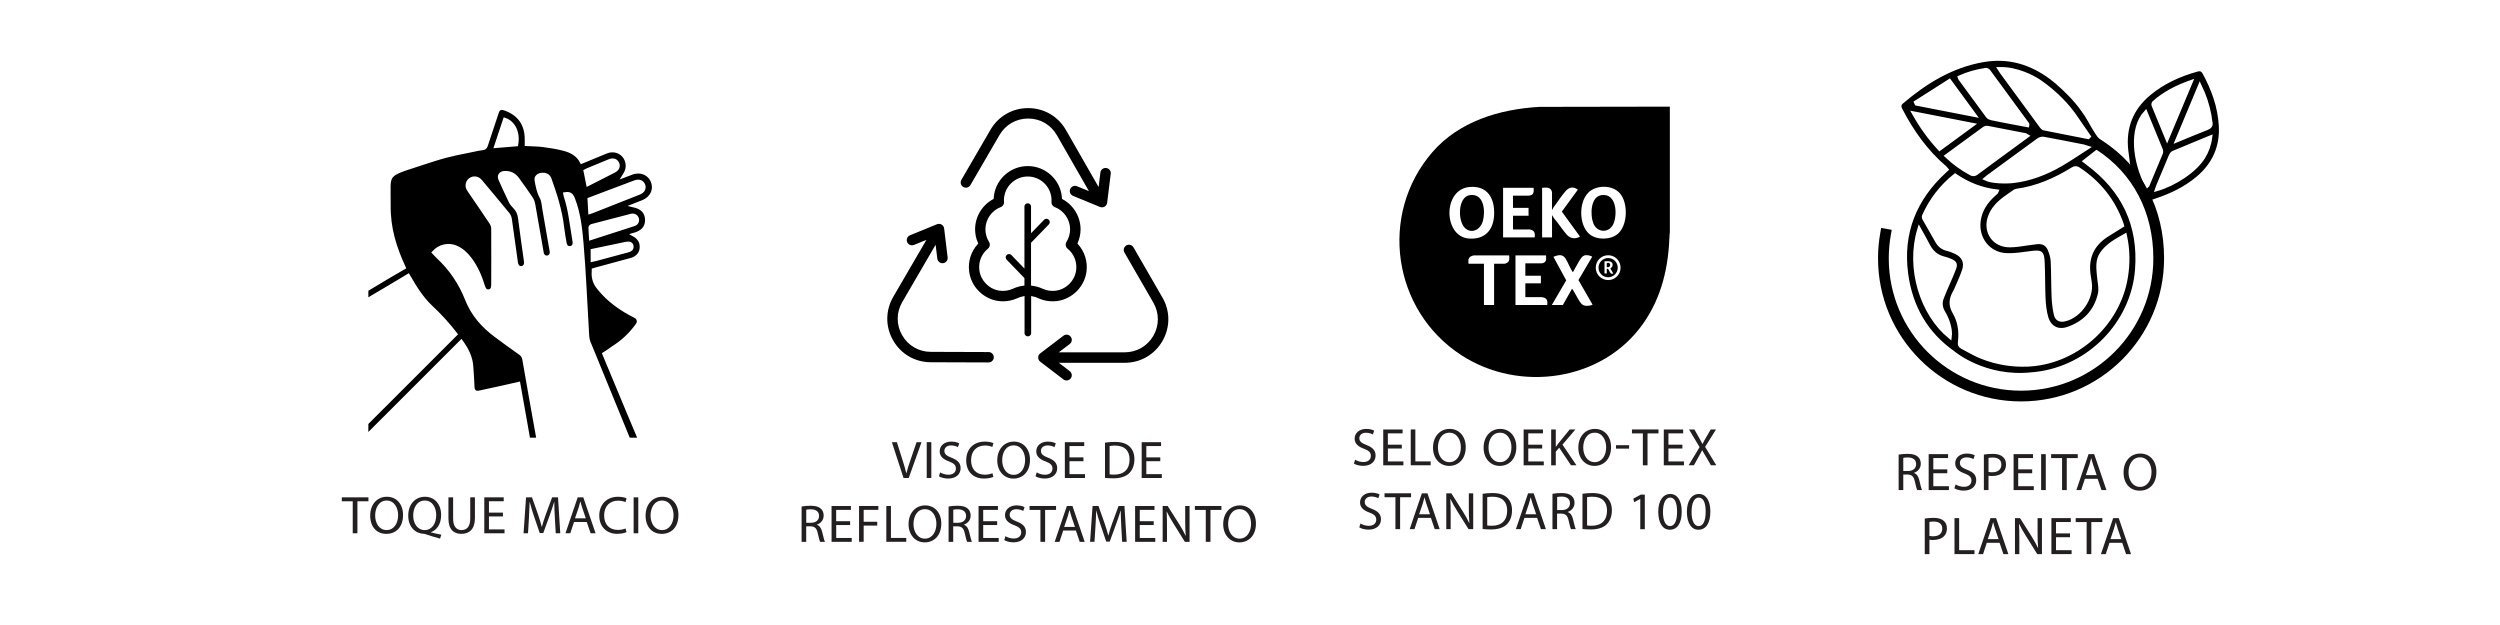<?xml version="1.0" encoding="UTF-8"?><svg id="a" xmlns="http://www.w3.org/2000/svg" width="640" height="160" viewBox="0 0 640 160"><defs><style>.c{stroke-width:.75px;}.c,.d,.e{stroke:#fff;}.c,.d,.e,.f{stroke-miterlimit:10;}.g{fill:#fff;}.d{stroke-width:.9px;}.e{stroke-width:1.02px;}.e,.f{stroke-linecap:square;}.h{fill:#231f20;}.f{fill:none;stroke:#000;stroke-width:2.75px;}</style></defs><rect class="g" width="640" height="160"/><path class="h" d="M87.5,127.32v1.01h2.8v8.19h1.2v-8.19h2.82v-1.01h-6.82Z"/><path class="h" d="M99.04,127.17c-2.46,0-4.27,1.91-4.27,4.83s1.7,4.67,4.13,4.67,4.28-1.68,4.28-4.84c0-2.74-1.63-4.66-4.14-4.66ZM98.97,135.7c-1.87,0-2.93-1.76-2.93-3.72s.98-3.84,2.95-3.84,2.93,1.91,2.93,3.74c0,2.09-1.06,3.82-2.95,3.82Z"/><path class="h" d="M110.3,136.29v-.05c1.53-.54,2.63-2.05,2.63-4.41,0-2.72-1.63-4.66-4.13-4.66s-4.29,1.9-4.29,4.85,1.87,4.57,4.06,4.65c.18,0,.37.07.56.14,1.06.37,2.28.74,3.52,1.07l.34-1c-.77-.14-1.77-.36-2.69-.59ZM108.71,135.7c-1.86,0-2.94-1.76-2.93-3.71,0-1.99.97-3.85,2.98-3.85s2.91,1.9,2.91,3.74c0,2.1-1.07,3.82-2.96,3.82Z"/><path class="h" d="M120.38,127.32v5.45c0,2.03-.87,2.93-2.24,2.93-1.23,0-2.14-.87-2.14-2.93v-5.45h-1.2v5.42c0,2.86,1.42,3.93,3.3,3.93,1.99,0,3.48-1.16,3.48-3.98v-5.37h-1.2Z"/><path class="h" d="M125.17,135.53v-3.32h3.58v-.98h-3.58v-2.91h3.78v-1h-4.97v9.2h5.18v-.99h-3.99Z"/><path class="h" d="M142.85,127.32h-1.51l-1.64,4.45c-.41,1.16-.74,2.17-.97,3.1h-.04c-.23-.95-.55-1.97-.93-3.1l-1.57-4.45h-1.52l-.64,9.2h1.14l.24-3.94c.08-1.38.15-2.93.18-4.07h.03c.26,1.09.63,2.28,1.06,3.58l1.49,4.38h.9l1.63-4.47c.46-1.27.84-2.41,1.16-3.49h.04c-.01,1.14.07,2.69.14,3.97l.23,4.04h1.16l-.58-9.2Z"/><path class="h" d="M149.32,127.32h-1.43l-3.13,9.2h1.23l.96-2.89h3.26l.99,2.89h1.27l-3.15-9.2ZM147.19,132.7l.91-2.66c.17-.56.32-1.12.46-1.67h.03c.13.53.27,1.08.48,1.68l.9,2.65h-2.78Z"/><path class="h" d="M158.2,135.66c-2.24,0-3.54-1.44-3.54-3.7,0-2.41,1.44-3.79,3.6-3.79.76,0,1.4.16,1.85.38l.29-.97c-.31-.17-1.04-.41-2.19-.41-2.85,0-4.8,1.95-4.8,4.83s1.95,4.66,4.54,4.66c1.12,0,2-.22,2.44-.44l-.25-.94c-.48.23-1.22.38-1.94.38Z"/><path class="h" d="M162.21,127.32v9.2h1.19v-9.2h-1.19Z"/><path class="h" d="M169.55,127.17c-2.46,0-4.28,1.91-4.28,4.83s1.71,4.67,4.14,4.67,4.27-1.68,4.27-4.84c0-2.74-1.62-4.66-4.13-4.66ZM169.48,135.7c-1.87,0-2.94-1.76-2.94-3.72s.98-3.84,2.95-3.84,2.94,1.91,2.94,3.74c0,2.09-1.07,3.82-2.95,3.82Z"/><path class="d" d="M167.06,46.47c-.81-2.08-3.03-3.02-5.26-2.21-.66.24-1.32.5-2.11.8.15-.25.25-.4.34-.54,1.35-2.18.3-5.1-2.16-5.82-.95-.28-1.88-.17-2.79.21-2.04.85-4.08,1.69-6.17,2.55-.97-1.91-2.67-2.79-4.56-3.29-1.74-.45-3.54-.74-5.33-.97-1.38-.18-2.79-.17-4.24-.25v-1.3c0-3.85-1.87-6.5-5.49-7.78-1.16-.41-1.69-.15-2.09,1.04-.93,2.78-1.86,5.56-2.77,8.35-.15.44-.35.66-.84.72-.81.09-1.61.26-2.4.44-2.97.66-5.21.89-10.22,2.46-13.09,4.36-11.3,2.57-11.41,11.51-.08,6.16,1.52,10.99,3.86,16.11-.67.36-7.21,4.23-9.57,5.68v2.71c1.76-1,10.38-6.16,10.66-6.33,1.69,2.92,3.38,5.74,5.85,8.05,2.3,2.14,4.39,4.46,6.31,6.93l-22.82,22.81v3.32l24.23-24.22c.12.18.25.35.38.53,1.21,1.74,2.07,3.58,2.24,5.7.14,1.75.25,3.51.32,5.27.05,1.23.63,1.73,1.81,1.46,2.29-.52,9.27-1.98,9.93-2.17.35,2.01,2,11.38,2.53,14.25h2.5c-.79-4.23-2.94-16.52-3.65-20.6-.12-.66-.45-1.09-.98-1.47-2.09-1.47-4.16-2.96-6.2-4.49-3.29-2.45-5.91-5.36-7.46-9.29-1.62-4.13-4.09-7.82-7.39-10.87-.39-.36-.73-.77-1.09-1.15,1.5-1.65,3.76-2.16,5.71-1.33,1.5.64,2.65,1.72,3.61,3,1.59,2.11,2.61,4.49,3.37,7,.28.91.72,1.31,1.4,1.23.72-.08,1.08-.59,1.09-1.57.01-4.8.03-9.6,0-14.41,0-.52-.2-1.11-.49-1.54-1.78-2.68-3.61-5.32-5.43-7.98-.16-.23-.32-.46-.45-.71-.4-.83-.16-1.8.56-2.33.73-.54,1.71-.48,2.39.15.19.17.35.38.51.57,2.25,2.69,4.5,5.37,6.72,8.08.3.37.5.81.57,1.27.54,3.72,1.05,7.43,1.56,11.15.13.94.68,1.47,1.41,1.36.76-.11,1.16-.75,1.03-1.68-.51-3.69-1.06-7.37-1.52-11.07-.14-1.1-.51-1.99-1.28-2.78-.42-.43-.85-.91-1.11-1.45-.92-1.88-1.77-3.79-2.63-5.69-.39-.87.07-1.58,1.02-1.66,1.43-.13,2.57.44,3.39,1.54,1.25,1.68,2.44,3.4,3.61,5.13.28.43.43.98.53,1.49.73,4.1,1.43,8.2,2.15,12.29.15.87.75,1.32,1.49,1.16.69-.14,1.06-.78.92-1.6-.61-3.52-1.21-7.04-1.84-10.56-.19-1.08-.22-2.27-.72-3.18-.79-1.42-1.03-2.92-1.31-4.44-.04-.24.03-.59.19-.77.48-.59,1.18-.69,1.89-.59.64.08,1.12.42,1.36,1.07,1.46,4.06,2.77,8.16,3.26,12.48.15,1.34.4,2.68.63,4.01.14.84.68,1.27,1.41,1.18.72-.1,1.09-.65,1.01-1.53-.03-.35-.1-.71-.16-1.06-.63-3.59-.95-7.24-2.14-10.72-.05-.15-.06-.32-.09-.48,1.18-.19,1.66.13,2.09,1.21,1.45,3.68,1.88,7.6,2.21,11.46.63,7.3.9,14.63,1.35,21.95.07,1.14.04,2.36.45,3.38,2.32,5.64,7.65,18.7,10.17,24.84h2.84c0-.06-.02-.13-.05-.19-1.91-4.49-2.46-5.88-9.06-21.7.57-.35,1.32-.86,2.33-1.59,2.47-1.55,4.55-3.52,6.23-5.9.51-.73.29-1.67-.49-2.09-.84-.45-1.68-.88-2.49-1.36-2.75-1.66-5.22-3.64-7.19-6.23-1.01-1.31-1.23-2.74-1.11-4.33.22-.07.43-.13.65-.19,3.01-.82,6.02-1.62,9.01-2.44,1.82-.5,2.82-1.93,2.61-3.71-.14-1.21-.84-2.05-1.96-2.68,2.05-.57,3.42-1.68,3.35-3.88-.07-2.06-1.37-3.13-3.41-3.59.91-.36,1.69-.67,2.47-.98,2.22-.91,3.23-3.07,2.42-5.16ZM132.21,37.01c-1.7.14-3.42.28-5.26.43.77-2.32,1.52-4.58,2.28-6.85,2.33.82,3.54,3.45,2.98,6.42ZM150.51,47.19c-.24-1.2-.45-2.27-.68-3.4.18-.09.37-.2.57-.29,1.86-.77,3.72-1.54,5.58-2.3.96-.4,1.73-.16,2.09.62.36.77.03,1.5-.9,1.98-2.19,1.12-4.39,2.24-6.66,3.39ZM160.73,64.17c-2.79.74-5.57,1.5-8.35,2.25-.19.05-.39.08-.72.15v-2.42c1.44-.3,2.93-.61,4.42-.92,1.39-.29,2.79-.59,4.19-.88.87-.18,1.38.04,1.47.64.11.76-.39,1.01-1.01,1.18ZM163.1,55.95c.19.62-.09,1.26-.75,1.48-3.64,1.19-7.3,2.36-11.11,3.59-.06-1-.13-1.9-.15-2.81,0-.14.25-.37.42-.41,3.37-.9,6.75-1.77,10.12-2.64.67-.17,1.28.2,1.47.79ZM163.62,49.4c-4.03,1.6-8.06,3.18-12.09,4.77-.14.05-.29.09-.5.16-.07-1.15-.12-2.19-.18-3.31,1.53-.58,3.05-1.15,4.56-1.73,2.36-.89,4.72-1.78,7.09-2.67,1.07-.4,1.9-.11,2.23.76.32.83-.1,1.63-1.11,2.02Z"/><path class="h" d="M346.9,117.68c.53.33,1.31.6,2.12.6,1.21,0,1.92-.64,1.92-1.57,0-.86-.49-1.35-1.73-1.82-1.5-.53-2.42-1.31-2.42-2.6,0-1.43,1.18-2.49,2.97-2.49.94,0,1.62.22,2.03.45l-.33.97c-.3-.16-.91-.44-1.74-.44-1.25,0-1.73.75-1.73,1.37,0,.86.56,1.28,1.82,1.77,1.55.6,2.34,1.35,2.34,2.7,0,1.42-1.05,2.64-3.21,2.64-.88,0-1.85-.26-2.34-.58l.3-.99Z"/><path class="h" d="M358.87,114.82h-3.57v3.31h3.97v.99h-5.16v-9.17h4.95v.99h-3.77v2.9h3.57v.98Z"/><path class="h" d="M361.15,109.94h1.18v8.18h3.92v.99h-5.1v-9.17Z"/><path class="h" d="M375.23,114.44c0,3.16-1.92,4.83-4.26,4.83s-4.12-1.88-4.12-4.65c0-2.91,1.81-4.82,4.26-4.82s4.12,1.92,4.12,4.64ZM368.11,114.59c0,1.96,1.06,3.72,2.93,3.72s2.94-1.73,2.94-3.81c0-1.82-.95-3.73-2.93-3.73s-2.94,1.81-2.94,3.82Z"/><path class="h" d="M388.18,114.44c0,3.16-1.92,4.83-4.26,4.83s-4.12-1.88-4.12-4.65c0-2.91,1.81-4.82,4.26-4.82s4.12,1.92,4.12,4.64ZM381.06,114.59c0,1.96,1.06,3.72,2.93,3.72s2.94-1.73,2.94-3.81c0-1.82-.95-3.73-2.93-3.73s-2.94,1.81-2.94,3.82Z"/><path class="h" d="M394.81,114.82h-3.57v3.31h3.97v.99h-5.16v-9.17h4.95v.99h-3.77v2.9h3.57v.98Z"/><path class="h" d="M397.1,109.94h1.18v4.42h.04c.24-.35.49-.68.72-.98l2.8-3.44h1.47l-3.32,3.89,3.58,5.28h-1.4l-3.02-4.5-.87,1.01v3.5h-1.18v-9.17Z"/><path class="h" d="M412.43,114.44c0,3.16-1.92,4.83-4.26,4.83s-4.12-1.88-4.12-4.65c0-2.91,1.81-4.82,4.26-4.82s4.12,1.92,4.12,4.64ZM405.31,114.59c0,1.96,1.06,3.72,2.93,3.72s2.94-1.73,2.94-3.81c0-1.82-.95-3.73-2.93-3.73s-2.94,1.81-2.94,3.82Z"/><path class="h" d="M417.05,113.97v.88h-3.36v-.88h3.36Z"/><path class="h" d="M420.57,110.95h-2.79v-1.01h6.79v1.01h-2.8v8.17h-1.2v-8.17Z"/><path class="h" d="M430.69,114.82h-3.57v3.31h3.97v.99h-5.16v-9.17h4.96v.99h-3.77v2.9h3.57v.98Z"/><path class="h" d="M438,119.12l-1.17-2.03c-.48-.78-.78-1.28-1.06-1.81h-.03c-.26.53-.52,1.02-.99,1.82l-1.1,2.01h-1.36l2.8-4.64-2.7-4.53h1.38l1.21,2.15c.34.6.6,1.06.84,1.55h.04c.26-.54.49-.97.83-1.55l1.25-2.15h1.36l-2.79,4.46,2.86,4.71h-1.38Z"/><path class="h" d="M348.28,134.01c.53.33,1.31.6,2.12.6,1.21,0,1.92-.64,1.92-1.57,0-.86-.49-1.35-1.73-1.82-1.5-.53-2.42-1.31-2.42-2.6,0-1.43,1.18-2.49,2.97-2.49.94,0,1.62.22,2.03.45l-.33.97c-.3-.16-.91-.44-1.74-.44-1.25,0-1.73.75-1.73,1.38,0,.86.56,1.28,1.82,1.77,1.55.6,2.34,1.35,2.34,2.69,0,1.42-1.05,2.64-3.21,2.64-.88,0-1.85-.26-2.34-.58l.3-.99Z"/><path class="h" d="M357.23,127.29h-2.79v-1.01h6.79v1.01h-2.8v8.17h-1.2v-8.17Z"/><path class="h" d="M363.06,132.57l-.95,2.89h-1.23l3.12-9.17h1.43l3.13,9.17h-1.27l-.98-2.89h-3.25ZM366.07,131.65l-.9-2.64c-.2-.6-.34-1.14-.48-1.67h-.03c-.14.54-.29,1.1-.46,1.66l-.9,2.65h2.76Z"/><path class="h" d="M370.25,135.46v-9.17h1.29l2.94,4.64c.68,1.08,1.21,2.04,1.65,2.98h.03c-.11-1.24-.14-2.35-.14-3.78v-3.84h1.12v9.17h-1.2l-2.91-4.66c-.64-1.02-1.25-2.07-1.71-3.06h-.04c.07,1.17.09,2.27.09,3.8v3.92h-1.12Z"/><path class="h" d="M379.55,126.41c.72-.11,1.58-.19,2.52-.19,1.7,0,2.91.4,3.72,1.14.82.75,1.29,1.81,1.29,3.29s-.46,2.72-1.32,3.57c-.86.86-2.27,1.32-4.06,1.32-.84,0-1.55-.04-2.15-.11v-9.02ZM380.73,134.52c.3.05.73.07,1.2.07,2.53,0,3.91-1.42,3.91-3.89.01-2.16-1.21-3.54-3.72-3.54-.61,0-1.08.05-1.39.12v7.24Z"/><path class="h" d="M390.25,132.57l-.95,2.89h-1.23l3.12-9.17h1.43l3.13,9.17h-1.27l-.98-2.89h-3.25ZM393.26,131.65l-.9-2.64c-.2-.6-.34-1.14-.48-1.67h-.03c-.14.54-.29,1.1-.46,1.66l-.9,2.65h2.76Z"/><path class="h" d="M397.44,126.41c.6-.12,1.46-.19,2.27-.19,1.27,0,2.08.23,2.65.75.46.41.72,1.03.72,1.74,0,1.21-.76,2.01-1.73,2.34v.04c.71.25,1.13.9,1.35,1.85.3,1.28.52,2.16.71,2.52h-1.23c-.15-.26-.35-1.05-.61-2.19-.27-1.27-.76-1.74-1.84-1.78h-1.12v3.97h-1.18v-9.05ZM398.63,130.58h1.21c1.27,0,2.07-.69,2.07-1.74,0-1.18-.86-1.7-2.11-1.71-.57,0-.98.05-1.17.11v3.35Z"/><path class="h" d="M405.11,126.41c.72-.11,1.58-.19,2.52-.19,1.7,0,2.91.4,3.72,1.14.82.75,1.29,1.81,1.29,3.29s-.46,2.72-1.32,3.57c-.86.86-2.27,1.32-4.06,1.32-.84,0-1.55-.04-2.15-.11v-9.02ZM406.29,134.52c.3.05.73.07,1.2.07,2.53,0,3.91-1.42,3.91-3.89.01-2.16-1.21-3.54-3.72-3.54-.61,0-1.08.05-1.39.12v7.24Z"/><path class="h" d="M419.92,127.73h-.03l-1.54.83-.23-.91,1.93-1.03h1.02v8.85h-1.16v-7.73Z"/><path class="h" d="M430.52,130.94c0,3.01-1.12,4.67-3.08,4.67-1.73,0-2.9-1.62-2.93-4.55,0-2.97,1.28-4.6,3.08-4.6s2.93,1.66,2.93,4.48ZM425.72,131.07c0,2.3.71,3.61,1.8,3.61,1.22,0,1.81-1.43,1.81-3.69s-.56-3.61-1.8-3.61c-1.05,0-1.81,1.28-1.81,3.69Z"/><path class="h" d="M437.85,130.94c0,3.01-1.12,4.67-3.08,4.67-1.73,0-2.9-1.62-2.93-4.55,0-2.97,1.28-4.6,3.08-4.6s2.93,1.66,2.93,4.48ZM433.04,131.07c0,2.3.71,3.61,1.8,3.61,1.22,0,1.81-1.43,1.81-3.69s-.56-3.61-1.8-3.61c-1.05,0-1.81,1.28-1.81,3.69Z"/><path d="M427.48,27.31v32.22c0,.14-.06.26-.06.4-.26,8.3-1.95,16.04-6.76,22.89-10.37,14.78-31.69,17.8-46.6,8.08-17.55-11.44-21.17-35.94-7.42-51.89,6.84-7.93,17.18-11.05,27.4-11.65l33.43-.06ZM376.19,47.87c-6.9.61-6.72,12.67-.19,13.19,3.98.32,6.28-2.02,6.49-5.91.23-4.24-1.58-7.7-6.3-7.28ZM406.62,49.31c-2.51,2.47-2.45,8.33.27,10.62,1.87,1.58,5.46,1.52,7.3-.09,2.53-2.21,2.65-7.84.52-10.33-1.9-2.22-6.04-2.23-8.09-.21ZM397.31,53.79v-4.64c0-.09-.2-.51-.26-.6-.5-.68-1.55-.53-2.27-.47v12.69h2.54v-5.71l.5.8c1.11,1.28,2.04,2.79,3.14,4.07.98,1.14,2.19,1.38,3.52.64l-4.65-6.4,4.11-5.63c-1.22-.85-2.26-.65-3.2.44-1.09,1.25-2.05,2.82-3.07,4.14l-.34.67ZM392.58,48.08h-7.79v12.69h8.08c.11-.68.11-1.46-.58-1.81-.1-.05-.57-.21-.66-.21h-4.3v-3.52h3.98v-2.02h-3.98v-3.12h4.12c.07,0,.53-.14.62-.18.64-.3.62-1.23.5-1.84ZM397.26,78.08h2.83l2.34-4.15c.11-.03.08.04.1.07.7.94,1.73,3.41,2.58,3.99.68.46,1.89.36,2.59,0l-3.62-6.29,3.5-5.94c.02-.13-.56-.31-.69-.34-1.53-.38-1.95.32-2.64,1.45-.55.91-1.05,1.86-1.57,2.79-.04.03-.15-.15-.18-.19-.64-1-1.09-2.29-1.73-3.29-.8-1.24-1.93-.9-3.1-.44l3.28,6.03-3.69,6.32ZM414.87,68.52c0-1.76-1.42-3.18-3.18-3.18s-3.18,1.42-3.18,3.18,1.42,3.18,3.18,3.18,3.18-1.42,3.18-3.18ZM386.35,65.39h-9.03c-.25,0-.84.24-1.03.41-.1.1-.38.54-.38.65v.98l.09.09h3.89v10.56h2.6v-10.56h2.68c.11,0,.48-.14.6-.21.76-.41.63-1.2.58-1.93ZM390.51,67.41h4.24c.12,0,.52-.15.63-.23.15-.11.43-.49.43-.66v-1.04l-.09-.09h-7.76v12.69h8.13c.12-.84.05-1.64-.89-1.91-.13-.03-.53-.11-.64-.11h-4.07v-3.52h3.98v-1.96h-3.98v-3.17Z"/><path d="M376.3,49.94c3.69-.47,4.01,4.19,3.29,6.75-.55,1.93-2.59,3.21-4.36,1.86-2.13-1.62-2.13-8.2,1.08-8.6Z"/><path d="M410.05,49.94c3.79-.46,4.05,4.89,3,7.33-1.06,2.46-4.16,2.38-5.15-.08-.84-2.07-.79-6.9,2.15-7.25Z"/><path d="M414.14,68.52c0,1.36-1.1,2.46-2.46,2.46s-2.46-1.1-2.46-2.46,1.1-2.46,2.46-2.46,2.46,1.1,2.46,2.46ZM410.75,66.89v3.12h.58v-1.12c0-.08.2-.12.29-.06.37.22.52,1.61,1.38,1.18l-.75-1.3c.28-.2.52-.39.57-.75.17-1.26-1.23-1.11-2.07-1.06Z"/><path d="M411.33,68.39v-1.01c.52-.3,1.07.11.82.71-.13.33-.53.33-.82.3Z"/><path class="h" d="M231.31,122.37l-2.99-9.17h1.28l1.43,4.52c.39,1.24.74,2.36.98,3.43h.03c.26-1.06.64-2.22,1.05-3.42l1.55-4.53h1.27l-3.28,9.17h-1.31Z"/><path class="h" d="M238.42,113.19v9.17h-1.18v-9.17h1.18Z"/><path class="h" d="M240.67,120.93c.53.33,1.31.6,2.12.6,1.21,0,1.92-.64,1.92-1.57,0-.86-.49-1.35-1.73-1.82-1.5-.53-2.42-1.31-2.42-2.6,0-1.43,1.18-2.49,2.97-2.49.94,0,1.62.22,2.03.45l-.33.97c-.3-.16-.91-.44-1.74-.44-1.25,0-1.73.75-1.73,1.37,0,.86.56,1.28,1.82,1.77,1.55.6,2.34,1.35,2.34,2.7,0,1.42-1.05,2.64-3.21,2.64-.88,0-1.85-.26-2.34-.58l.3-.99Z"/><path class="h" d="M254.3,122.07c-.44.22-1.31.44-2.42.44-2.59,0-4.53-1.63-4.53-4.64s1.95-4.82,4.79-4.82c1.14,0,1.86.24,2.18.41l-.29.97c-.45-.22-1.09-.38-1.85-.38-2.15,0-3.58,1.38-3.58,3.78,0,2.25,1.29,3.69,3.53,3.69.72,0,1.46-.15,1.93-.38l.25.94Z"/><path class="h" d="M263.68,117.69c0,3.16-1.92,4.83-4.26,4.83s-4.12-1.88-4.12-4.65c0-2.91,1.81-4.82,4.26-4.82s4.12,1.92,4.12,4.64ZM256.56,117.84c0,1.96,1.06,3.72,2.93,3.72s2.94-1.73,2.94-3.81c0-1.82-.95-3.73-2.93-3.73s-2.94,1.81-2.94,3.82Z"/><path class="h" d="M265.39,120.93c.53.33,1.31.6,2.12.6,1.21,0,1.92-.64,1.92-1.57,0-.86-.49-1.35-1.73-1.82-1.5-.53-2.42-1.31-2.42-2.6,0-1.43,1.18-2.49,2.97-2.49.94,0,1.62.22,2.03.45l-.33.97c-.3-.16-.91-.44-1.74-.44-1.25,0-1.73.75-1.73,1.37,0,.86.56,1.28,1.82,1.77,1.55.6,2.34,1.35,2.34,2.7,0,1.42-1.05,2.64-3.21,2.64-.88,0-1.85-.26-2.34-.58l.3-.99Z"/><path class="h" d="M277.36,118.07h-3.57v3.31h3.97v.99h-5.16v-9.17h4.96v.99h-3.77v2.9h3.57v.98Z"/><path class="h" d="M282.88,113.32c.72-.11,1.58-.19,2.52-.19,1.7,0,2.91.39,3.72,1.14.82.75,1.29,1.81,1.29,3.29s-.46,2.72-1.32,3.57c-.86.86-2.27,1.32-4.06,1.32-.84,0-1.55-.04-2.15-.11v-9.02ZM284.06,121.43c.3.05.73.07,1.2.07,2.53,0,3.91-1.42,3.91-3.89.01-2.16-1.21-3.54-3.72-3.54-.61,0-1.08.05-1.39.12v7.24Z"/><path class="h" d="M297.03,118.07h-3.57v3.31h3.97v.99h-5.16v-9.17h4.96v.99h-3.77v2.9h3.57v.98Z"/><path class="h" d="M205.22,129.66c.6-.12,1.46-.19,2.27-.19,1.27,0,2.08.23,2.65.75.46.41.72,1.03.72,1.74,0,1.21-.76,2.01-1.73,2.34v.04c.71.25,1.13.9,1.35,1.85.3,1.28.52,2.16.71,2.52h-1.23c-.15-.26-.35-1.05-.61-2.19-.27-1.27-.76-1.74-1.84-1.78h-1.12v3.97h-1.18v-9.05ZM206.4,133.83h1.21c1.27,0,2.07-.69,2.07-1.74,0-1.18-.86-1.7-2.11-1.71-.57,0-.98.05-1.17.11v3.35Z"/><path class="h" d="M217.64,134.41h-3.57v3.31h3.97v.99h-5.16v-9.17h4.95v.99h-3.77v2.9h3.57v.98Z"/><path class="h" d="M219.92,129.53h4.94v.99h-3.76v3.05h3.47v.98h-3.47v4.15h-1.18v-9.17Z"/><path class="h" d="M226.9,129.53h1.18v8.18h3.92v.99h-5.1v-9.17Z"/><path class="h" d="M240.97,134.02c0,3.16-1.92,4.83-4.26,4.83s-4.12-1.88-4.12-4.65c0-2.91,1.81-4.82,4.26-4.82s4.12,1.92,4.12,4.64ZM233.85,134.17c0,1.96,1.06,3.72,2.93,3.72s2.94-1.73,2.94-3.81c0-1.82-.95-3.73-2.93-3.73s-2.94,1.81-2.94,3.83Z"/><path class="h" d="M242.85,129.66c.6-.12,1.46-.19,2.27-.19,1.27,0,2.08.23,2.65.75.46.41.72,1.03.72,1.74,0,1.21-.76,2.01-1.73,2.34v.04c.71.25,1.13.9,1.35,1.85.3,1.28.52,2.16.71,2.52h-1.23c-.15-.26-.35-1.05-.61-2.19-.27-1.27-.76-1.74-1.84-1.78h-1.12v3.97h-1.18v-9.05ZM244.04,133.83h1.21c1.27,0,2.07-.69,2.07-1.74,0-1.18-.86-1.7-2.11-1.71-.57,0-.98.05-1.17.11v3.35Z"/><path class="h" d="M255.27,134.41h-3.57v3.31h3.97v.99h-5.16v-9.17h4.96v.99h-3.77v2.9h3.57v.98Z"/><path class="h" d="M257.39,137.26c.53.33,1.31.6,2.12.6,1.21,0,1.92-.64,1.92-1.57,0-.86-.49-1.35-1.73-1.82-1.5-.53-2.42-1.31-2.42-2.6,0-1.43,1.18-2.49,2.97-2.49.94,0,1.62.22,2.03.45l-.33.97c-.3-.16-.91-.44-1.74-.44-1.25,0-1.73.75-1.73,1.38,0,.86.56,1.28,1.82,1.77,1.55.6,2.34,1.35,2.34,2.69,0,1.42-1.05,2.64-3.21,2.64-.88,0-1.85-.26-2.34-.58l.3-.99Z"/><path class="h" d="M266.35,130.54h-2.79v-1.01h6.79v1.01h-2.8v8.17h-1.2v-8.17Z"/><path class="h" d="M272.18,135.82l-.95,2.89h-1.23l3.12-9.17h1.43l3.13,9.17h-1.27l-.98-2.89h-3.25ZM275.19,134.9l-.9-2.64c-.2-.6-.34-1.14-.48-1.67h-.03c-.14.54-.29,1.1-.46,1.66l-.9,2.65h2.76Z"/><path class="h" d="M287.05,134.68c-.07-1.28-.15-2.82-.14-3.96h-.04c-.31,1.08-.69,2.22-1.16,3.48l-1.62,4.45h-.9l-1.48-4.37c-.44-1.29-.8-2.48-1.06-3.57h-.03c-.03,1.14-.09,2.68-.18,4.06l-.25,3.93h-1.13l.64-9.17h1.51l1.57,4.44c.38,1.13.69,2.14.93,3.09h.04c.23-.93.56-1.93.97-3.09l1.63-4.44h1.51l.57,9.17h-1.16l-.23-4.03Z"/><path class="h" d="M295.35,134.41h-3.57v3.31h3.97v.99h-5.16v-9.17h4.96v.99h-3.77v2.9h3.57v.98Z"/><path class="h" d="M297.64,138.71v-9.17h1.29l2.94,4.64c.68,1.08,1.21,2.04,1.65,2.98h.03c-.11-1.24-.14-2.35-.14-3.78v-3.84h1.12v9.17h-1.2l-2.91-4.66c-.64-1.02-1.25-2.07-1.72-3.06h-.04c.07,1.17.09,2.27.09,3.8v3.92h-1.12Z"/><path class="h" d="M308.68,130.54h-2.79v-1.01h6.79v1.01h-2.8v8.17h-1.2v-8.17Z"/><path class="h" d="M321.52,134.02c0,3.16-1.92,4.83-4.26,4.83s-4.12-1.88-4.12-4.65c0-2.91,1.81-4.82,4.26-4.82s4.12,1.92,4.12,4.64ZM314.4,134.17c0,1.96,1.06,3.72,2.93,3.72s2.94-1.73,2.94-3.81c0-1.82-.95-3.73-2.93-3.73s-2.94,1.81-2.94,3.83Z"/><path class="c" d="M297.9,75.97l-7.41-12.84c-.47-.82-1.52-1.1-2.33-.63-.82.47-1.1,1.52-.63,2.33l7.41,12.84c1.46,2.54,1.46,5.57,0,8.1-1.46,2.54-4.09,4.05-7.02,4.05h-15.76l1.92-1.46c.75-.57.9-1.64.32-2.39-.57-.75-1.64-.9-2.39-.32l-5.94,4.52c-.42.32-.67.82-.67,1.36s.25,1.03.67,1.36l5.93,4.53c.31.24.67.35,1.04.35.51,0,1.02-.23,1.36-.67.57-.75.43-1.82-.32-2.39l-1.91-1.46h15.76c4.16,0,7.89-2.15,9.98-5.76,2.08-3.61,2.08-7.91,0-11.52Z"/><path class="c" d="M253.09,89.75l-14.82-.05c-2.93-.01-5.55-1.53-7-4.08-1.46-2.54-1.44-5.57.03-8.1l7.98-13.71.3,2.45c.11.87.84,1.5,1.69,1.5.07,0,.14,0,.21-.01.94-.11,1.6-.97,1.49-1.9l-.9-7.41c-.06-.53-.37-1-.83-1.27-.46-.27-1.02-.31-1.51-.11l-6.91,2.82c-.87.36-1.29,1.35-.94,2.23.36.87,1.35,1.29,2.23.94l2.18-.89-7.94,13.64c-2.09,3.6-2.11,7.9-.04,11.52,2.07,3.61,5.79,5.78,9.95,5.79l14.82.05h0c.94,0,1.7-.76,1.71-1.7,0-.94-.76-1.71-1.7-1.71Z"/><path class="c" d="M246.41,48.19c.82.47,1.86.2,2.34-.62l7.45-12.82c1.47-2.52,4.08-4.03,7-4.03h.03c2.93,0,5.55,1.53,7,4.07l7.67,13.38-2.05-.84c-.87-.36-1.87.06-2.23.93-.36.87.06,1.87.93,2.23l6.45,2.65c.15.09.3.15.47.19.2.08.42.12.64.12.3,0,.6-.08.86-.23.46-.27.77-.74.83-1.27l.92-7.41c.12-.94-.55-1.79-1.49-1.9-.94-.12-1.79.55-1.9,1.49l-.32,2.59-7.81-13.63c-2.07-3.61-5.79-5.78-9.96-5.79h-.04c-4.15,0-7.87,2.14-9.96,5.73l-7.45,12.82c-.47.82-.2,1.86.62,2.34Z"/><path class="c" d="M265.62,76.67c1.55.72,3.28.98,5.01.77,4.1-.52,7.42-3.88,7.9-7.99.3-2.65-.54-5.24-2.27-7.17.48-1.13.74-2.34.74-3.58,0-3.34-1.87-6.43-4.76-8.01-.3-4.76-4.28-8.55-9.12-8.55s-8.81,3.78-9.11,8.55c-2.89,1.58-4.76,4.67-4.76,8.01,0,1.23.25,2.45.74,3.58-1.74,1.93-2.58,4.52-2.27,7.17.47,4.11,3.79,7.47,7.9,7.99.39.05.78.07,1.17.07,1.33,0,2.63-.29,3.83-.84.42-.19.85-.33,1.29-.43v9.02c0,.67.55,1.22,1.22,1.22s1.22-.55,1.22-1.22v-9.02c.44.09.88.23,1.3.43ZM259.15,73.57c-.97.45-2.05.61-3.14.48-2.56-.32-4.63-2.42-4.93-4.99-.23-1.96.55-3.87,2.06-5.11.67-.54.82-1.5.37-2.23-.57-.91-.87-1.96-.87-3.02,0-2.35,1.48-4.49,3.67-5.33.7-.27,1.14-.96,1.09-1.71v-.1c-.01-.09-.02-.19-.02-.28,0-3.15,2.56-5.72,5.72-5.72s5.72,2.56,5.72,5.72c0,.1,0,.19-.01.28v.1c-.06.75.39,1.44,1.09,1.71,2.2.84,3.67,2.99,3.67,5.33,0,1.06-.3,2.11-.87,3.02-.46.73-.3,1.68.37,2.23,1.52,1.24,2.29,3.15,2.06,5.11-.29,2.57-2.37,4.66-4.93,4.99-1.08.14-2.17-.03-3.14-.48-.88-.41-1.8-.66-2.74-.79v-10.47l4.45-4.6c.47-.48.46-1.26-.03-1.73-.48-.47-1.26-.46-1.73.03l-2.69,2.78v-5.9c0-.67-.55-1.22-1.22-1.22s-1.22.55-1.22,1.22v14.93l-2.69-2.78c-.47-.48-1.24-.5-1.73-.03-.48.47-.5,1.24-.03,1.73l4.45,4.6v1.44c-.93.12-1.85.38-2.72.79Z"/><path class="h" d="M491.34,122.94c-.22-.96-.64-1.61-1.35-1.86v-.04c.97-.33,1.73-1.13,1.73-2.35,0-.71-.26-1.34-.72-1.75-.58-.52-1.4-.75-2.67-.75-.82,0-1.68.07-2.28.19v9.08h1.19v-3.98h1.12c1.08.04,1.57.51,1.84,1.79.26,1.14.47,1.93.62,2.19h1.23c-.19-.35-.41-1.24-.71-2.52ZM488.46,120.57h-1.22v-3.35c.19-.06.6-.11,1.18-.11,1.25.01,2.11.53,2.11,1.72,0,1.05-.8,1.74-2.07,1.74Z"/><path class="h" d="M494.93,124.47v-3.32h3.58v-.99h-3.58v-2.9h3.78v-1h-4.97v9.2h5.18v-.99h-3.99Z"/><path class="h" d="M503.56,120.25c-1.27-.49-1.83-.92-1.83-1.78,0-.63.48-1.38,1.73-1.38.84,0,1.45.28,1.75.44l.33-.97c-.41-.23-1.09-.45-2.04-.45-1.79,0-2.97,1.06-2.97,2.5,0,1.3.92,2.07,2.43,2.61,1.24.47,1.73.97,1.73,1.83,0,.93-.71,1.57-1.92,1.57-.82,0-1.6-.28-2.13-.6l-.31.99c.5.33,1.47.59,2.35.59,2.18,0,3.23-1.23,3.23-2.65s-.8-2.1-2.35-2.7Z"/><path class="h" d="M512.73,116.96c-.54-.5-1.4-.77-2.58-.77-.95,0-1.71.08-2.28.18v9.09h1.19v-3.68c.27.06.6.08.96.08,1.16,0,2.18-.34,2.81-1.01.46-.48.71-1.14.71-1.97s-.3-1.49-.81-1.92ZM510.04,120.9c-.39,0-.72-.02-.98-.09v-3.58c.2-.06.6-.1,1.12-.1,1.31,0,2.17.59,2.17,1.81s-.87,1.96-2.31,1.96Z"/><path class="h" d="M516.66,124.47v-3.32h3.58v-.99h-3.58v-2.9h3.79v-1h-4.97v9.2h5.17v-.99h-3.99Z"/><path class="h" d="M522.53,116.26v9.2h1.19v-9.2h-1.19Z"/><path class="h" d="M525.09,116.26v1.01h2.8v8.19h1.2v-8.19h2.81v-1.01h-6.81Z"/><path class="h" d="M536.11,116.26h-1.44l-3.12,9.2h1.23l.95-2.89h3.26l.99,2.89h1.27l-3.14-9.2ZM533.98,121.64l.9-2.66c.18-.56.33-1.12.46-1.67h.03c.14.53.27,1.08.48,1.68l.9,2.65h-2.77Z"/><path class="h" d="M547.9,116.11c-2.45,0-4.27,1.91-4.27,4.83s1.71,4.67,4.14,4.67,4.27-1.68,4.27-4.84c0-2.74-1.62-4.66-4.14-4.66ZM547.84,124.64c-1.87,0-2.94-1.76-2.94-3.72s.98-3.84,2.95-3.84,2.94,1.91,2.94,3.74c0,2.09-1.07,3.82-2.95,3.82Z"/><path class="h" d="M497.61,133.34c-.55-.49-1.41-.77-2.59-.77-.95,0-1.7.09-2.28.18v9.1h1.19v-3.69c.27.07.6.08.96.08,1.16,0,2.18-.34,2.81-1.01.47-.48.71-1.13.71-1.96s-.3-1.49-.8-1.93ZM494.91,137.29c-.39,0-.72-.03-.98-.1v-3.58c.21-.05.6-.09,1.12-.09,1.31,0,2.17.59,2.17,1.8,0,1.27-.87,1.97-2.31,1.97Z"/><path class="h" d="M501.54,140.85v-8.21h-1.19v9.21h5.12v-1h-3.93Z"/><path class="h" d="M511,132.64h-1.43l-3.13,9.21h1.23l.95-2.9h3.27l.98,2.9h1.27l-3.14-9.21ZM508.87,138.02l.9-2.66c.18-.56.33-1.12.46-1.67h.03c.14.54.27,1.08.48,1.68l.9,2.65h-2.77Z"/><path class="h" d="M521.62,132.64v3.85c0,1.44.03,2.56.14,3.79h-.03c-.44-.93-.97-1.9-1.65-2.98l-2.95-4.66h-1.3v9.21h1.12v-3.94c0-1.52-.03-2.63-.09-3.79h.04c.46.98,1.08,2.03,1.72,3.06l2.92,4.67h1.2v-9.21h-1.12Z"/><path class="h" d="M526.34,140.85v-3.32h3.58v-.98h-3.58v-2.91h3.79v-1h-4.97v9.21h5.17v-1h-3.99Z"/><path class="h" d="M531.38,132.64v1.01h2.8v8.2h1.2v-8.2h2.82v-1.01h-6.82Z"/><path class="h" d="M542.4,132.64h-1.43l-3.13,9.21h1.23l.96-2.9h3.26l.98,2.9h1.27l-3.14-9.21ZM540.27,138.02l.9-2.66c.18-.56.33-1.12.47-1.67h.02c.14.54.28,1.08.48,1.68l.9,2.65h-2.77Z"/><path class="e" d="M568.52,32.1c-.29-4.84-1.9-9.29-4.21-13.51-.41-.74-.98-1-1.83-.77-4.49,1.25-8.67,3.11-12.28,6.1-4.59,3.81-6.53,8.69-5.87,14.61.1.94.24,1.88.37,2.84-.55-.51-1.04-1.01-1.57-1.47-1.78-1.52-3.79-2.84-5.29-4.6-1.51-1.76-2.48-3.97-3.75-5.95-.21-.33-.44-.65-.68-.97-.01-.02-.02-.03-.03-.05-2-2.89-4.65-5.43-6.42-6.96-.06-.08-.14-.15-.22-.22-.48-.41-.96-.79-1.45-1.16-.16-.12-.24-.19-.24-.19h-.01c-5.11-3.79-10.84-5.55-17.43-4.39-8.04,1.42-14.71,5.52-20.81,10.72-.62.53-.68,1.17-.31,1.89,2.92,5.67,6.56,10.79,11.43,14.96.14.12.23.27.36.42-.16.15-.29.28-.43.4-7.73,7.07-11.24,15.83-9.88,26.21,1.16,8.81,5.27,15.54,11.97,20.27h0s8.06,6.91,20.36,5.52c.29-.03.57-.05.85-.08,13.71-1.56,24.84-12.92,25.92-26.62.91-11.42-3.43-20.53-12.65-27.33-.21-.16-.42-.32-.65-.5,1.23-.96,2.4-1.88,3.56-2.79.09.03.15.04.2.07.2.14.41.27.59.43,1.23.99,2.37,2.02,3.43,3.08,8.28,8.28,11.6,18.5,9.42,30.67-3.62,20.22-25.12,32.62-44.56,25.87-15.81-5.49-25.2-21.01-22.75-37.63.15-1-.2-1.59-1.02-1.72-.86-.13-1.34.27-1.51,1.28-.78,4.73-.63,9.44.5,14.09,4.76,19.68,23.9,31.75,43.65,27.54,22.13-4.71,34.84-28.72,26.29-49.67-.12-.3-.22-.6-.34-.93.41-.14.73-.25,1.04-.36,3.73-1.26,7.22-2.96,10.27-5.49,4.26-3.54,6.31-8.06,5.98-13.61ZM508.38,17.89c.2-.03.53.14.66.32,3.34,4.54,6.67,9.09,10,13.64.01.02-.01.06-.04.2-1.54-.29-3.08-.58-4.62-.87-1.52-.3-3.05-.58-4.57-.91-.33-.07-.72-.24-.91-.49-2.4-3.23-4.77-6.48-7.14-9.73-.04-.04-.03-.11-.07-.25,2.13-.95,4.37-1.57,6.69-1.91ZM518.89,34.8c-1.06.78-2.09,1.53-3.11,2.28-3.27,2.4-6.55,4.78-9.8,7.2-.48.36-.84.42-1.38.14-2.25-1.2-4.29-2.67-6.23-4.49,3.25-2.38,6.41-4.71,9.59-7.01.22-.16.58-.25.84-.2,3.26.61,6.52,1.25,9.77,1.89.08.02.16.09.32.19ZM499.06,20.75c2.17,2.96,4.21,5.74,6.35,8.67-5.06-.99-9.91-1.93-14.77-2.88-.05-.11-.1-.22-.15-.33,2.83-1.81,5.67-3.61,8.57-5.46ZM496.54,38.08c-2.52-2.72-4.65-5.68-6.55-9.04,5.01.98,9.85,1.92,14.91,2.91-2.91,2.13-5.59,4.09-8.36,6.13ZM499.16,86.2c-7.16-5.88-10.83-17.53-7.83-27.47.79,1.43,1.54,2.72,2.21,4.04.91,1.8,2.26,2.99,4.25,3.44.53.13,1.05.33,1.55.54,1.12.48,1.33.86.92,1.99-.42,1.17-.96,2.3-1.44,3.45-.59,1.37-1.22,2.72-1.73,4.12-.47,1.26-.32,2.48.4,3.68,1.27,2.1,1.89,4.57,1.67,6.21ZM544.21,71.11c-2.05,12.19-13.02,21.83-25.37,22.25-.78.02-1.55.01-2.32-.02-1.93-.08-6.63-.54-11.14-2.87-.26-.13-.51-.27-.77-.41-.19-.11-.38-.21-.56-.3-.59-.32-1.18-.65-1.78-.96-.52-.27-.61-.64-.54-1.19.33-2.68-.02-5.33-1.37-7.62-1.09-1.85-.94-3.4.02-5.1.26-.45.47-.93.67-1.41.61-1.46,1.31-2.89,1.78-4.39.61-1.97-.16-3.58-2-4.49-.74-.36-1.52-.68-2.31-.86-1.26-.3-2.08-1.01-2.69-2.13-1.05-1.92-2.19-3.8-3.26-5.71-.1-.18-.1-.48-.01-.67,1.82-4.05,4.45-7.47,7.95-10.28,3.23,2.2,6.75,3.6,10.64,4.05-.06.15-.07.18-.09.2-.2.18-.42.36-.62.54-2.02,1.83-3.51,3.96-3.89,6.75-.63,4.64,2.53,8.67,7.18,8.83,2.06.07,4.13-.28,6.19-.54,2.6-.33,2.89-.19,3.01,2.44.15,3.11.08,6.23.23,9.34.08,1.57.26,3.18.69,4.68.74,2.64,2.9,3.82,5.48,2.95,4.32-1.46,7.21-4.47,8.23-8.92.34-1.47-.11-3.13-.24-4.7-.16-1.92-.45-3.87.72-5.6,1.46-2.16,3.69-3.34,5.96-4.63.79,3.67.81,7.2.21,10.77ZM543.16,57.38c.04.11.07.23.1.34-1.31.82-2.61,1.62-3.89,2.43-3.89,2.47-5.36,6-4.64,10.5.09.58.17,1.15.26,1.72.59,3.83-2.57,8.49-6.37,9.39-1.26.3-2.07-.07-2.35-1.35-.31-1.42-.49-2.89-.55-4.34-.13-3.05-.09-6.1-.23-9.15-.05-1.01-.35-2.05-.74-2.99-.59-1.47-1.71-2.09-3.28-1.93-1.58.16-3.14.45-4.71.65-.76.09-1.52.16-2.28.16-3.88.03-6.31-3.32-5.15-7.04.7-2.21,2.25-3.74,4.04-5.07.76-.56,1.54-1.1,2.32-1.63.16-.12.37-.21.57-.24,5.21-.71,9.9-2.77,14.32-5.51.57-.36.97-.38,1.54,0,5.24,3.47,8.96,8.12,11.04,14.06ZM527.52,42.11c-3.78,2.18-7.8,3.75-12.18,4.25-1.86.21-5.45.14-6.97-.6.2-.17.38-.33.57-.47,4.31-3.15,8.61-6.32,12.93-9.45.33-.24.85-.4,1.24-.33,3.45.63,6.88,1.31,10.32,1.99.2.04.4.12.9.28-2.4,1.53-4.55,3.03-6.81,4.33ZM534.54,35.1c-3.76-.74-7.53-1.47-11.29-2.23-.27-.06-.52-.39-.71-.64-3.38-4.6-6.76-9.2-10.13-13.81-.15-.21-.28-.44-.48-.75,2.19-.03,4.17.43,6.08,1.15,1.41.52,2.72,1.2,3.96,1.99,4.66,3.15,7.61,6.76,8.8,8.38,1.32,1.91,2.63,3.81,3.95,5.72-.06.06-.12.12-.18.19ZM551.44,26.28c2.67-2.38,5.79-3.96,9.36-5.24-2.05,4.89-4,9.54-6.02,14.37-1.23-2.97-2.38-5.74-3.5-8.52-.07-.16.03-.49.16-.61ZM549.8,47.3c-.03.08-.11.14-.17.21-3.27-6.38-4.12-14.56-.36-18.69,1.33,3.23,2.65,6.42,3.95,9.63.08.2.07.48,0,.68-1.12,2.73-2.26,5.45-3.41,8.17ZM564.05,40.21c-2.2,3.57-7.41,6.89-11.85,8.2.09-.27.15-.49.24-.7,1.08-2.59,2.15-5.17,3.25-7.75.13-.31.35-.7.63-.82,3.11-1.32,6.24-2.59,9.5-3.94-.24,1.91-.85,3.51-1.77,5.01ZM564.89,32.83c-2.45.93-4.85,1.97-7.51,3.06,1.97-4.71,3.85-9.2,5.78-13.83,1.21,2.5,2,4.97,2.48,7.56.09.51.09,1.04.22,1.54.24.91-.09,1.33-.97,1.67Z"/><path class="f" d="M537.42,37.15c9.69,6.28,15.21,16.59,15.21,29h0c0,19.46-15.78,35.24-35.24,35.24h0c-19.46,0-35.24-15.78-35.24-35.24h0c0-2.12.19-4.19.54-6.2"/></svg>